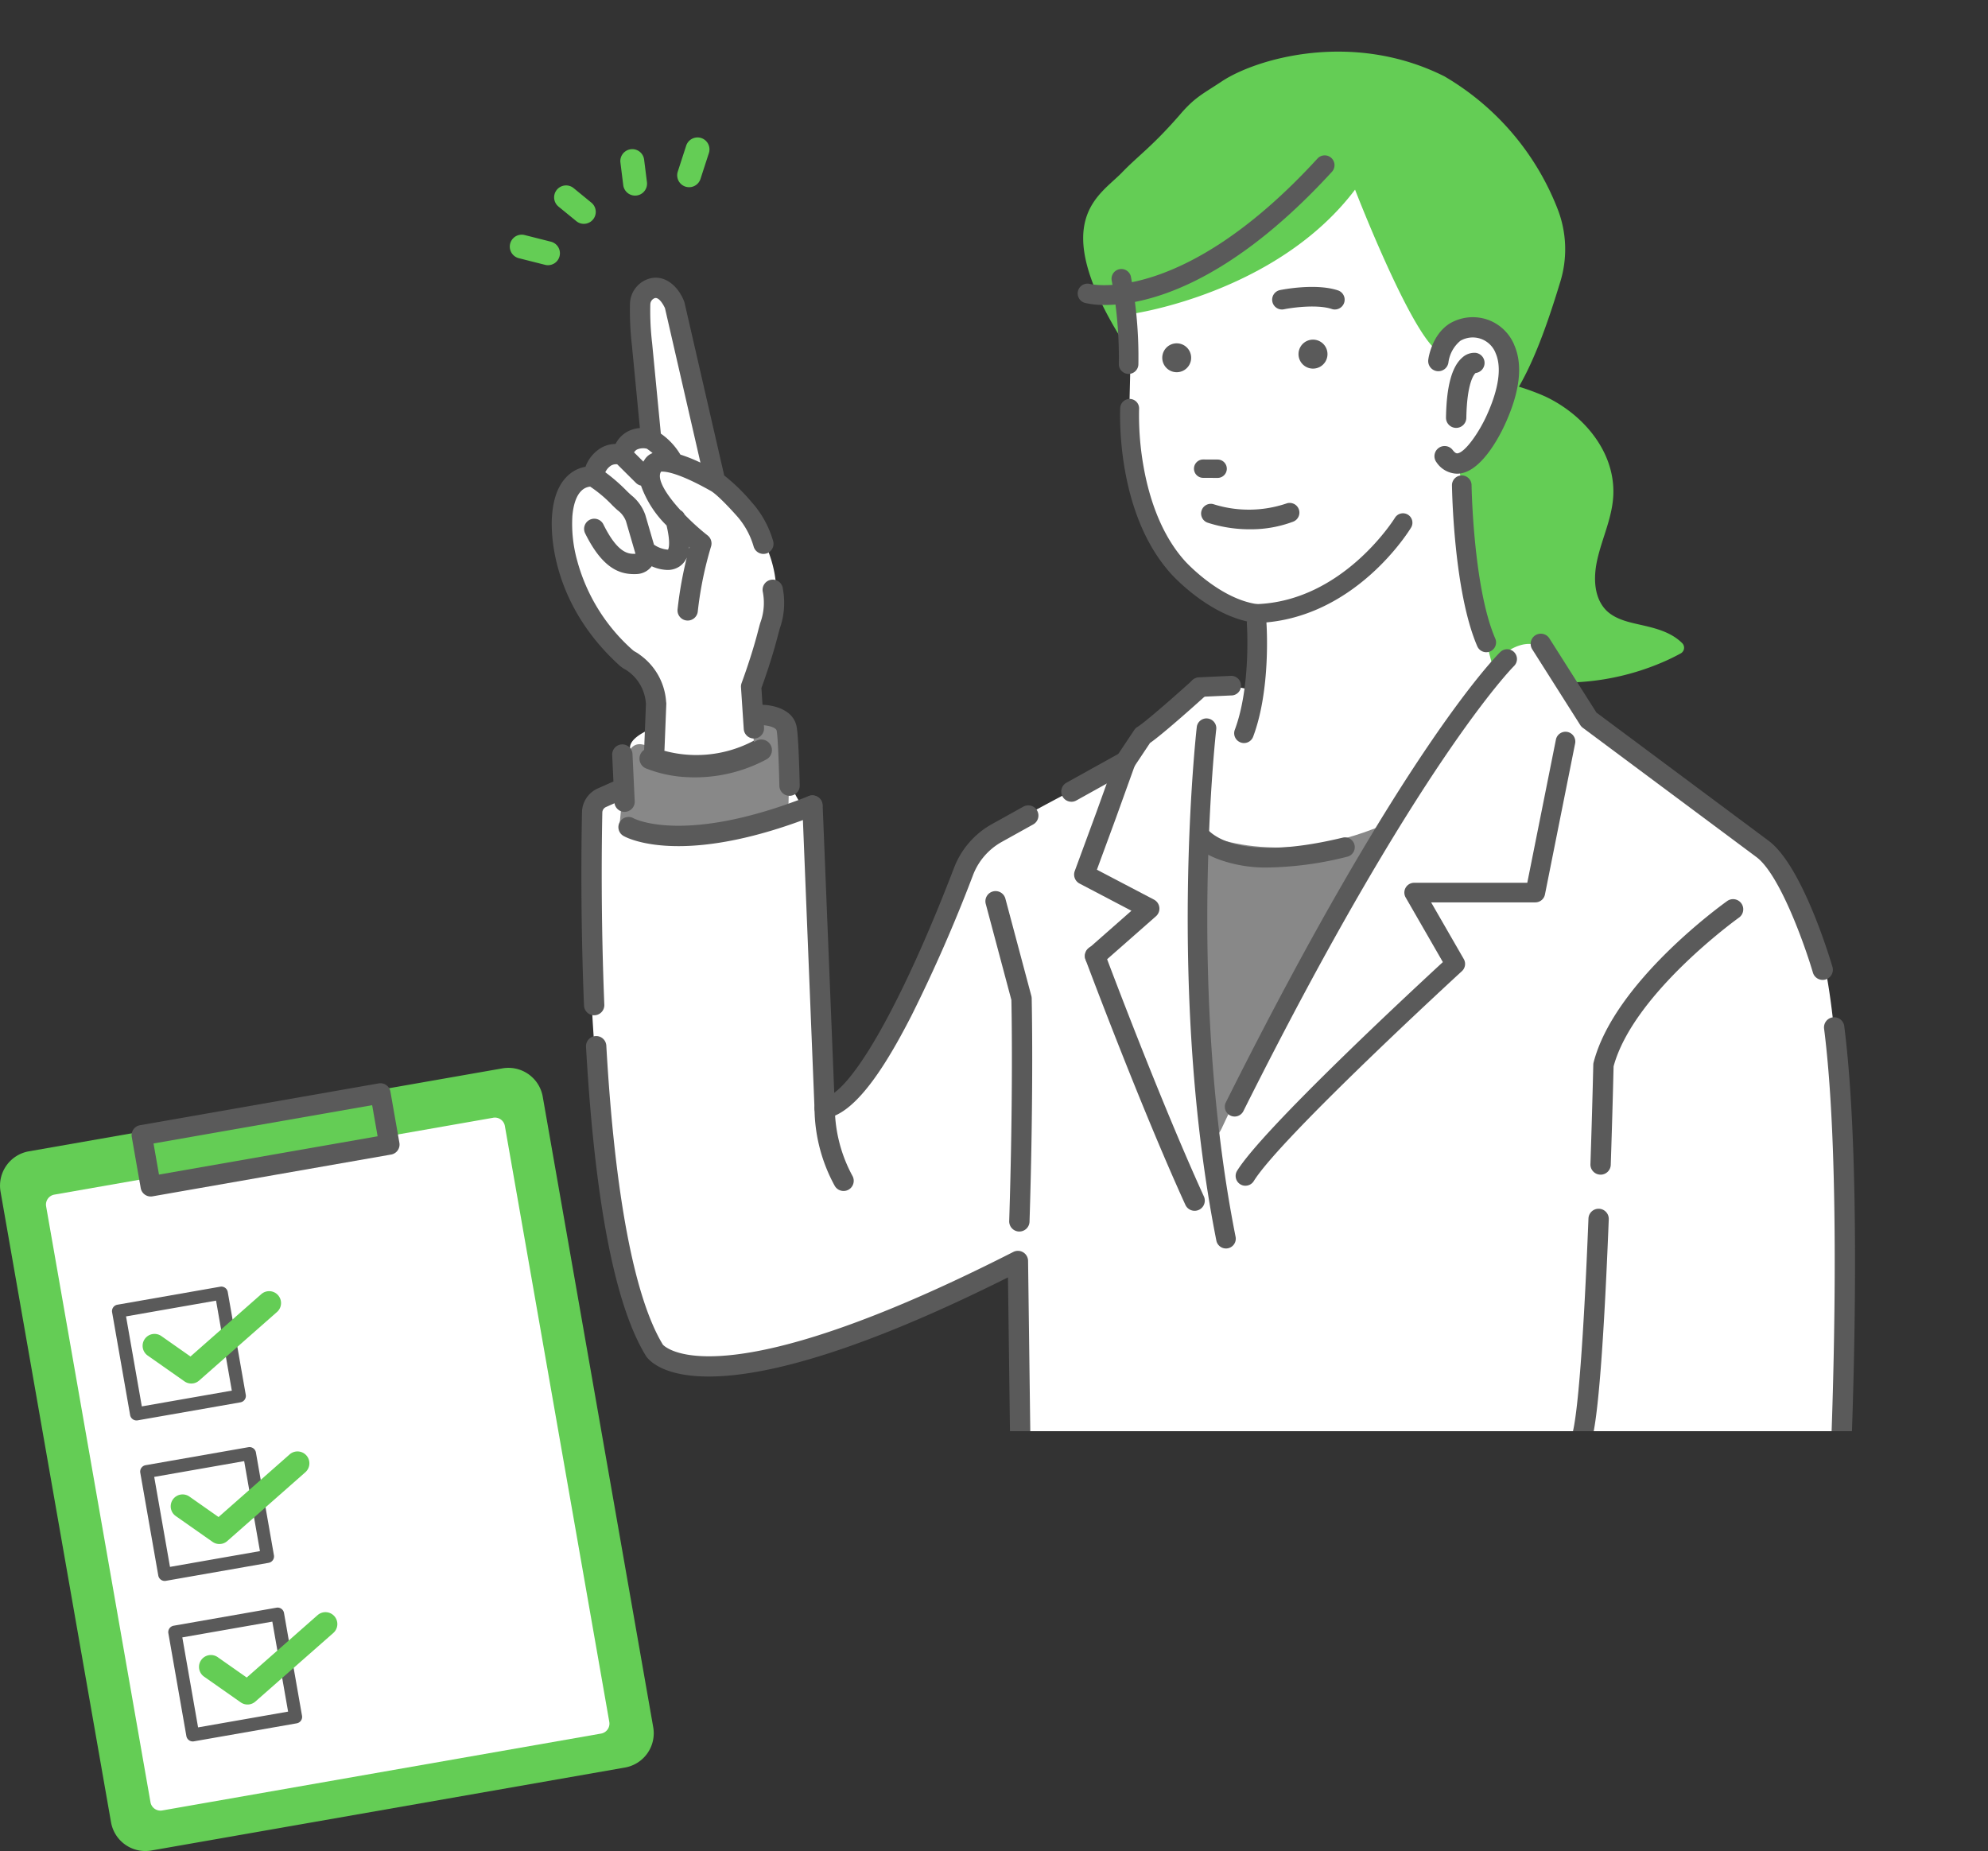 <svg xmlns="http://www.w3.org/2000/svg" xmlns:xlink="http://www.w3.org/1999/xlink" width="310.498" height="289.139" viewBox="0 0 310.498 289.139"><rect x="0" y="0" width="310.498" height="289.139" fill="#333333" stroke="none"/><defs><clipPath id="a"><rect width="238.442" height="223.559" transform="translate(337.97 152.849)" fill="none"/></clipPath><clipPath id="b"><rect width="310.498" height="289.139" transform="translate(265.914 152.849)" fill="none"/></clipPath></defs><g transform="translate(155.249 144.57)"><g transform="translate(-155.249 -144.57)"><g transform="translate(-265.914 -152.849)"><g clip-path="url(#a)"><path d="M373.055,182.027l-.082-.025a1.864,1.864,0,0,1-1.2-2.347h0l1.325-4.086a1.865,1.865,0,0,1,3.547,1.151L375.32,180.8a1.864,1.864,0,0,1-2.267,1.223" fill="#64cd55"/><path d="M364.614,183.336a1.868,1.868,0,0,1-1.357-1.566l-.446-3.566a1.865,1.865,0,0,1,3.7-.465h0l.448,3.566a1.866,1.866,0,0,1-2.345,2.031" fill="#64cd55"/><path d="M346.841,193.149a1.864,1.864,0,0,1,.953-3.6l4.166,1.054a1.864,1.864,0,1,1-.915,3.614l-4.166-1.054-.038-.01" fill="#64cd55"/><path d="M356.614,187.749a1.853,1.853,0,0,1-.685-.355l-2.785-2.275a1.864,1.864,0,0,1,2.363-2.884l2.781,2.277a1.865,1.865,0,0,1-1.674,3.237" fill="#64cd55"/><path d="M528.661,253.325c-1.619-1.627-3.839-2.257-6.013-2.76-1.991-.461-4.209-.836-5.762-2.275-2.073-2.012-2.1-5.234-1.529-7.881.772-3.55,2.484-6.876,2.544-10.57.11-6.694-4.865-12.343-10.649-15.061a35.889,35.889,0,0,0-11.369-2.929l-4.186-1.981c-.513-.243-1.023-.5-1.541-.729-.839-.377-1.944.427-2.653.878a14.761,14.761,0,0,0-2.024,1.558c-5.8,5.315-6.5,13.586-6.61,20.969-.062,3.987-.211,8.116,1.441,11.84,1.463,3.3,4.212,5.851,7.085,7.934a38.626,38.626,0,0,0,18.947,6.968,39.118,39.118,0,0,0,19.925-3.294q1.114-.51,2.192-1.1a1.013,1.013,0,0,0,.2-1.571" fill="#64cd55"/><path d="M450.3,170.643c2.3-2.653,3.495-3.122,6.42-5.067,5.408-3.6,20.477-7.986,34.784-.805a41.353,41.353,0,0,1,17.7,20.758,17.289,17.289,0,0,1,.408,11.328c-3.7,12.131-9.477,28.424-20.965,23.692l-32.548,4.1s-1.713,2.992-15.259-19.2c-11.185-18.326-3.219-21.991.337-25.678,2.571-2.667,4.731-4.055,9.123-9.124" fill="#64cd55"/><path d="M547.435,293.629a30.215,30.215,0,0,0-12.839-13.18l-21.969-15.86L506.16,253.87c-.015-.234-2.762-1.758-7.208,2.7l-.9-3.379-4.338-27.812a2.325,2.325,0,0,0,1.456-.765c2.4-1.721,4.453-6.348,4.453-6.348,5.289-11.729-1.742-13.932-1.742-13.932-5.617-1.6-6.99,3.228-7.257,4.549l-.456-1.411c-4.392-3.717-12.614-25-12.614-25-12.314,16.29-34.93,19.419-34.93,19.419-.043,4-.287,13.2-.287,13.2-.319,16.477,5.167,22.677,5.167,22.677,2.009,7.75,14,10.806,14,10.806l.059,6.87-.451,5.181a10.374,10.374,0,0,0-10.306,2.253l-8.575,7.43-7.643,5.409s-14.529,7.433-16.218,9.46c0,0-16.454,43.566-23.6,39.184l-3.541-45.626s-2.592-3.356-2.254-6.735c0,0,1.6-8.82-5.755-7.469l-.364-3.606c1.2-3.153,4.054-12.463,4.054-12.463,2.065-11.856-9.009-20.122-9.009-20.122L373.1,208.072c-.751-7.958-3.6-10.061-3.6-10.061-5.556-3.153-3.9,5.707-3.9,5.707l1.351,17.869c-3.9-2.1-3.6,2.253-3.6,2.253a3.3,3.3,0,0,0-4.183,1.984l-2.725,1.92c-9.46,9.611,6.757,27.781,6.757,27.781,4.655,3.453,4.956,7.207,4.956,7.207l-.275,3.842c-1.569.639-4.667,2.194-3.163,4.038l-.984,5.162s-4.534.208-5.151,3.664c0,0-3.717,39.531,7.433,80.752.765,2.827,5.518,6.388,8.447,6.419,7.606.082,23.861-1.009,49.667-16.555l1.239,36.05L551.8,381.7s5.782-72.19-4.354-88.07" fill="#fff"/><path d="M374.521,274.475c-.3,0-.591-.006-.888-.017a19.784,19.784,0,0,1-6.956-1.422,1.853,1.853,0,0,1-.93-2.45h0a1.859,1.859,0,0,1,2.445-.933,19.06,19.06,0,0,0,15.753-1.267,1.854,1.854,0,1,1,1.768,3.259l-.051.027a23.856,23.856,0,0,1-11.141,2.8m-7.081-4.583a1.454,1.454,0,0,0-.6,2.78,19.734,19.734,0,0,0,6.807,1.386,23.362,23.362,0,0,0,11.829-2.741,1.454,1.454,0,1,0-1.317-2.592l-.03.015a19.484,19.484,0,0,1-16.1,1.278,1.444,1.444,0,0,0-.59-.126" fill="#5a5a5a"/><path d="M467.964,231.54a1.5,1.5,0,0,0-1.159-.034,18.335,18.335,0,0,1-11.264.133,1.515,1.515,0,0,0-1.03,2.85h0a21.306,21.306,0,0,0,6.647,1.038h.244a18.772,18.772,0,0,0,6.48-1.189,1.514,1.514,0,0,0,.082-2.8" fill="#5a5a5a"/><path d="M449.614,207.023a1.7,1.7,0,1,0,1.756,1.645,1.7,1.7,0,0,0-1.756-1.645h0" fill="#5a5a5a"/><path d="M449.662,210.991a2.256,2.256,0,1,1,.075,0h-.075m0-3.4h-.038a1.106,1.106,0,1,0,.038,0m-.056-.566" fill="#5a5a5a"/><path d="M470.895,206.46a1.7,1.7,0,1,0,1.756,1.645,1.7,1.7,0,0,0-1.756-1.645h0" fill="#5a5a5a"/><path d="M470.949,210.428a2.263,2.263,0,1,1,.074,0h-.074m0-3.4h-.035a1.107,1.107,0,1,0,.038,0m-.056-.566" fill="#5a5a5a"/><path d="M456.087,227.5h0a1.434,1.434,0,1,0,.007-2.868l-2.254-.009h-.006a1.434,1.434,0,1,0-.006,2.868Z" fill="#5a5a5a"/><path d="M502.4,206.682a7.06,7.06,0,0,0-4.041-3.863l-.039-.012a7.082,7.082,0,0,0-6.079.637c-2.755,1.825-3.228,5.419-3.246,5.571a1.588,1.588,0,1,0,3.15.4h0A5.288,5.288,0,0,1,494,206.086a3.833,3.833,0,0,1,5.527,1.969c.944,2.2.475,5.5-1.359,9.57-1.218,2.74-3.416,5.894-4.623,6.038-.214.026-.459-.151-.743-.521a1.587,1.587,0,0,0-2.517,1.935,3.968,3.968,0,0,0,3.2,1.765,3.554,3.554,0,0,0,.438-.027c3.666-.439,6.6-6.66,7.143-7.893,2.268-5.028,2.714-9.145,1.327-12.237" fill="#5a5a5a"/><path d="M493.348,219.687a1.588,1.588,0,0,0,1.587-1.561c.093-5.5,1.207-6.8,1.438-7.008a1.588,1.588,0,0,0,0-3.156,2.8,2.8,0,0,0-2.108.777c-1.6,1.412-2.425,4.465-2.507,9.334a1.587,1.587,0,0,0,1.56,1.614h.027" fill="#5a5a5a"/><path d="M425.351,386.1a1.588,1.588,0,0,1-1.588-1.567l-.417-32.147c-2.448,1.223-4.844,2.382-7.148,3.457-1.384.647-2.764,1.276-4.1,1.872-1.86.829-3.71,1.623-5.5,2.36-32.855,13.544-39.184,5.528-39.8,4.57-4.846-7.884-7.989-24.133-9.358-48.319a1.588,1.588,0,0,1,3.17-.18c1.316,23.251,4.371,39.411,8.836,46.746.351.384,6.512,6.378,35.939-5.752,1.759-.726,3.582-1.508,5.416-2.325,1.322-.588,2.685-1.21,4.051-1.848,2.981-1.391,6.118-2.925,9.325-4.557a1.587,1.587,0,0,1,2.308,1.394l.429,33.082c6.817-.166,34.225-.819,61.534-1.256,18.417-.294,33.193-.434,43.9-.415,11.557.02,16.876.205,19.436.48.373-8.75,1.769-46.612-.973-68.16a1.587,1.587,0,0,1,3.149-.4h0c3.135,24.631.934,70.1.912,70.556a1.588,1.588,0,0,1-2.379,1.3c-5.15-1.4-78.662-.1-127.108,1.112h-.039m126.822-1.362h0m0,0h0m-182.7-21.812.014.024-.014-.024" fill="#5a5a5a"/><path d="M358.714,311.442a1.588,1.588,0,0,1-1.585-1.522c-.567-13.825-.409-25.74-.315-30.221a4.144,4.144,0,0,1,2.453-3.685l2.351-1.046a1.588,1.588,0,0,1,1.289,2.9l-2.351,1.045a.956.956,0,0,0-.567.85c-.094,4.452-.251,16.288.312,30.024a1.586,1.586,0,0,1-1.52,1.651h-.067" fill="#5a5a5a"/><path d="M550.588,305.916a1.589,1.589,0,0,1-1.522-1.14c-1.212-4.117-5.168-15.392-8.871-18.085L513.12,266.53a1.6,1.6,0,0,1-.392-.423l-7.5-11.835a1.587,1.587,0,0,1,2.681-1.7h0l7.348,11.587,26.824,19.975c5.227,3.8,9.559,18.125,10.036,19.746a1.589,1.589,0,0,1-1.524,2.036" fill="#5a5a5a"/><path d="M394.714,327.54a1.588,1.588,0,0,1-1.586-1.523l-1.9-47.277a1.587,1.587,0,0,1,3.172-.127l1.81,44.944c4.515-3.369,11.574-16.535,18.721-35.173a13.2,13.2,0,0,1,5.9-6.8l4.913-2.731a1.587,1.587,0,1,1,1.542,2.775l-4.912,2.731a10.021,10.021,0,0,0-4.477,5.157,239.369,239.369,0,0,1-9.634,22c-3.344,6.512-8.36,15.256-13.307,16a1.554,1.554,0,0,1-.236.018" fill="#5a5a5a"/><path d="M433.254,278.085a1.588,1.588,0,0,1-.773-2.975l8.1-4.5,2.49-3.734a1.594,1.594,0,0,1,.5-.481c1.134-.68,5.838-4.807,8.537-7.249a1.587,1.587,0,1,1,2.13,2.354h0c-.7.632-6.579,5.938-8.709,7.406l-2.523,3.785a1.582,1.582,0,0,1-.55.507l-8.439,4.692a1.581,1.581,0,0,1-.77.2" fill="#5a5a5a"/><path d="M436.962,303.8a1.587,1.587,0,0,1-1.048-2.779l6.713-5.908-8.1-4.247a1.588,1.588,0,0,1-.753-1.954l3.389-9.209,3.037-8.437a1.587,1.587,0,0,1,2.987,1.076l-3.041,8.446-2.911,7.913,8.912,4.672a1.588,1.588,0,0,1,.312,2.6l-8.447,7.433a1.574,1.574,0,0,1-1.048.4" fill="#5a5a5a"/><path d="M452.5,341.982a1.588,1.588,0,0,1-1.445-.929c-7.037-15.414-15.5-38.056-15.586-38.283a1.588,1.588,0,1,1,2.952-1.171c.008.02.016.041.023.061.084.226,8.509,22.764,15.5,38.075a1.589,1.589,0,0,1-1.443,2.247" fill="#5a5a5a"/><path d="M425.126,345.221h-.051a1.588,1.588,0,0,1-1.537-1.637c.625-19.66.379-32.826.342-34.525l-4.005-15.02a1.587,1.587,0,0,1,3.067-.818l4.055,15.2a1.588,1.588,0,0,1,.053.369c0,.136.331,13.8-.338,34.891a1.588,1.588,0,0,1-1.586,1.537" fill="#5a5a5a"/><path d="M512.973,379.009a1.59,1.59,0,0,1-1.524-2.036c.911-3.1,1.82-15.094,2.56-33.787a1.587,1.587,0,0,1,3.172.126c-.772,19.495-1.676,31.121-2.686,34.557a1.586,1.586,0,0,1-1.522,1.14" fill="#5a5a5a"/><path d="M515.905,336.335h-.054a1.586,1.586,0,0,1-1.533-1.637v0c.294-8.762.444-15.468.445-15.535a1.6,1.6,0,0,1,.051-.363c3.261-12.579,20.171-24.712,20.889-25.222a1.588,1.588,0,0,1,1.84,2.588c-.166.118-16.519,11.855-19.61,23.257-.026,1.152-.175,7.422-.442,15.382a1.588,1.588,0,0,1-1.586,1.534" fill="#5a5a5a"/><path d="M397.668,338.885a1.584,1.584,0,0,1-1.385-.809A25.584,25.584,0,0,1,393.13,325.9a1.587,1.587,0,0,1,3.173.1h0a22.732,22.732,0,0,0,2.747,10.52,1.587,1.587,0,0,1-1.382,2.366" fill="#5a5a5a"/><path d="M460.667,249.918c-6.479-1.491-11.635-7.195-11.865-7.453-8.638-9.571-7.955-25.258-7.922-25.921a1.474,1.474,0,0,1,2.944.147,45.559,45.559,0,0,0,.642,8.719c.743,4.4,2.478,10.6,6.53,15.086.057.064,5.367,5.92,11.344,6.735a1.474,1.474,0,0,1,1.275,1.461Z" fill="#5a5a5a"/><path d="M462.14,250.166a1.474,1.474,0,0,1-.045-2.947c13.568-.42,21.606-13.353,21.686-13.483a1.474,1.474,0,1,1,2.52,1.53c-.357.589-8.924,14.429-24.114,14.9h-.047" fill="#5a5a5a"/><path d="M438.534,200.483a12.958,12.958,0,0,1-3.165-.319,1.53,1.53,0,0,1,.791-2.957h0c.207.051,14.547,3.313,35.534-19.6a1.531,1.531,0,0,1,2.258,2.068c-16.816,18.359-29.726,20.809-35.418,20.809" fill="#5a5a5a"/><path d="M442.19,211.255h-.054a1.53,1.53,0,0,1-1.477-1.581h0a65.418,65.418,0,0,0-1.1-12.937,1.531,1.531,0,0,1,2.975-.723c.01.04.019.082.025.123a67.252,67.252,0,0,1,1.155,13.641,1.531,1.531,0,0,1-1.529,1.478" fill="#5a5a5a"/><path d="M474.4,201.194a1.506,1.506,0,0,1-.484-.079c-2.258-.752-6.157-.221-7.468.047a1.531,1.531,0,0,1-.616-3h0c.225-.046,5.548-1.121,9.052.047a1.531,1.531,0,0,1-.484,2.983" fill="#5a5a5a"/><path d="M498.052,254.728a1.533,1.533,0,0,1-1.406-.923c-3.683-8.517-3.945-24.464-3.955-25.139a1.53,1.53,0,0,1,1.509-1.551h.022a1.53,1.53,0,0,1,1.53,1.51c0,.159.264,16.011,3.7,23.965a1.531,1.531,0,0,1-1.4,2.139" fill="#5a5a5a"/><path d="M460.209,268.918a1.5,1.5,0,0,1-.537-.1,1.531,1.531,0,0,1-.9-1.969v0c2.551-6.8,1.891-16.477,1.884-16.574a1.53,1.53,0,0,1,3.053-.221c.031.423.718,10.434-2.07,17.87a1.531,1.531,0,0,1-1.434.994" fill="#5a5a5a"/><path d="M453.225,261.71a1.531,1.531,0,0,1-.068-3.06l4.955-.225a1.531,1.531,0,0,1,.211,3.055l-.072,0-4.955.225h-.071" fill="#5a5a5a"/><path d="M456.83,328.88s-6.2,15.171-4.28-46.4c0,0,11.938,6.757,29.733-.9,0,0-17.795,30.634-25.453,47.3" fill="#888"/><path d="M464.074,288.354A21.328,21.328,0,0,1,456,286.992c-3.8-1.561-1.448-1.442-2.995-3.162l.985-2.11-.014-.036c.028.065,3.062,6.5,21.645,2.01a1.53,1.53,0,0,1,.719,2.975h0a53.1,53.1,0,0,1-12.262,1.685" fill="#5a5a5a"/><path d="M457.392,347.868a1.531,1.531,0,0,1-1.5-1.233c-7.728-38.978-3.107-79.8-3.059-80.213a1.53,1.53,0,0,1,3.04.355c-.047.4-4.61,40.769,3.022,79.262a1.531,1.531,0,0,1-1.2,1.8,1.585,1.585,0,0,1-.3.029" fill="#5a5a5a"/><path d="M458.744,327.257a1.531,1.531,0,0,1-1.368-2.215c27.5-55.009,42.257-69.749,42.871-70.35a1.531,1.531,0,0,1,2.142,2.188c-.148.145-15.081,15.143-42.275,69.531a1.531,1.531,0,0,1-1.37.846" fill="#5a5a5a"/><path d="M460.433,338.069a1.531,1.531,0,0,1-1.3-2.337c4.055-6.55,27.167-28.019,32.137-32.6l-5.808-10.089a1.531,1.531,0,0,1,1.326-2.3h17.666l4.484-22.42a1.531,1.531,0,0,1,3,.6l-4.724,23.649a1.528,1.528,0,0,1-1.5,1.231H489.436l5.1,8.855a1.531,1.531,0,0,1-.293,1.892c-.282.259-28.274,25.953-32.506,32.789a1.53,1.53,0,0,1-1.3.725" fill="#5a5a5a"/></g></g><g transform="translate(-265.914 -152.849)"><g clip-path="url(#b)"><path d="M363.514,428.949l-73.96,12.958a5.44,5.44,0,0,1-6.3-4.419v0L266,338.992a5.443,5.443,0,0,1,4.422-6.3l73.96-12.958a5.442,5.442,0,0,1,6.3,4.421h0l17.257,98.494a5.443,5.443,0,0,1-4.422,6.3" fill="#64cd55"/><path d="M342.938,327.449,274.4,339.456a1.582,1.582,0,0,0-1.282,1.831l16.3,93.08a1.582,1.582,0,0,0,1.831,1.285l68.542-12.009a1.582,1.582,0,0,0,1.286-1.831l-16.309-93.08a1.582,1.582,0,0,0-1.831-1.285" fill="#fff"/><path d="M303.478,371.9l-16.064,2.814a1.018,1.018,0,0,1-1.177-.826l-2.814-16.06a1.016,1.016,0,0,1,.826-1.176h0l16.06-2.814a1.016,1.016,0,0,1,1.176.824v0l2.814,16.059a1.017,1.017,0,0,1-.826,1.177m-15.409.636,14.057-2.463-2.463-14.057L285.6,358.478Z" fill="#5a5a5a"/><path d="M296.114,368.934a1.854,1.854,0,0,1-1.388-.309l-5.746-4.033a1.858,1.858,0,0,1,2.134-3.043l4.55,3.193L306.724,355a1.857,1.857,0,0,1,2.455,2.787L297.014,368.5a1.833,1.833,0,0,1-.906.436" fill="#64cd55"/><path d="M307.87,396.97l-16.056,2.814a1.018,1.018,0,0,1-1.177-.826l-2.814-16.06a1.016,1.016,0,0,1,.826-1.176h0l16.06-2.814a1.016,1.016,0,0,1,1.176.824v0l2.814,16.059a1.017,1.017,0,0,1-.826,1.177m-15.409.636,14.05-2.463-2.463-14.057L290,383.549Z" fill="#5a5a5a"/><path d="M300.5,394.005a1.854,1.854,0,0,1-1.388-.309l-5.746-4.033a1.857,1.857,0,0,1,2.134-3.04h0l4.549,3.193,11.061-9.745a1.857,1.857,0,1,1,2.508,2.739l-.053.047-12.155,10.712a1.833,1.833,0,0,1-.906.436" fill="#64cd55"/><path d="M312.263,422.041,296.2,424.855a1.018,1.018,0,0,1-1.177-.826l-2.813-16.06a1.016,1.016,0,0,1,.826-1.176h0l16.06-2.814a1.016,1.016,0,0,1,1.176.824v0l2.814,16.059a1.017,1.017,0,0,1-.826,1.177m-15.409.636,14.059-2.463-2.463-14.057-14.057,2.463Z" fill="#5a5a5a"/><path d="M304.9,419.076a1.854,1.854,0,0,1-1.388-.309l-5.746-4.033a1.857,1.857,0,0,1,2.133-3.04l4.55,3.193,11.069-9.746a1.857,1.857,0,0,1,2.455,2.787L305.8,418.64a1.833,1.833,0,0,1-.906.436" fill="#64cd55"/><path d="M327.005,333.194l-37.274,6.53a1.586,1.586,0,0,1-1.837-1.287v0l-1.4-7.988a1.586,1.586,0,0,1,1.287-1.837h0l37.274-6.531a1.589,1.589,0,0,1,1.838,1.29l1.4,7.987a1.589,1.589,0,0,1-1.29,1.838m-36.258,3.129,34.147-5.983-.852-4.86-34.147,5.983Z" fill="#5a5a5a"/><path d="M363.578,272.343l-.854,8.91s7.611,5.731,26.307-1.252l.225-9.685s-.652-8.848-6.069-5.776l.663,5.776s-9.115,3.009-15.82-.3c0,0-3.784-3.2-4.452,2.325" fill="#888"/><path d="M385.577,239.322a1.588,1.588,0,0,0,1.089-1.963,15.565,15.565,0,0,0-3.353-6.07,29.39,29.39,0,0,0-4.286-4.17l-6.191-26.959a1.608,1.608,0,0,0-.062-.205c-.836-2.217-2.893-4.288-5.432-3.591a4.206,4.206,0,0,0-3.034,3.877,47.538,47.538,0,0,0,.3,6.534l1.247,12.939a4.84,4.84,0,0,0-1.972.572,4.505,4.505,0,0,0-1.823,1.906,4.74,4.74,0,0,0-2.1.526,5.7,5.7,0,0,0-2.6,3.042,5.372,5.372,0,0,0-2.453,1.121c-1.6,1.293-2.535,3.456-2.765,6.427-.084.834-1.074,12.945,10.52,23.486a5.111,5.111,0,0,0,.907.631,3.05,3.05,0,0,1,.356.225,6.764,6.764,0,0,1,2.876,5.208l-.275,6.914a1.587,1.587,0,0,0,1.523,1.649h.065A1.588,1.588,0,0,0,369.7,269.9l.281-7.058a1.751,1.751,0,0,0-.015-.289l-.015-.1a9.8,9.8,0,0,0-4.019-7.261,5.731,5.731,0,0,0-.764-.509,2.849,2.849,0,0,1-.369-.236,28.609,28.609,0,0,1-8.733-14.015,21.325,21.325,0,0,1-.763-6.809v-.05c.153-2.008.688-3.453,1.547-4.18a2.233,2.233,0,0,1,1.24-.532,20.386,20.386,0,0,1,3.463,2.918c.294.294.568.543.823.774a3.788,3.788,0,0,1,1.309,1.715l1.481,5.085c-1.041.048-2.747.006-5.024-4.616a1.587,1.587,0,0,0-2.848,1.4c2.691,5.462,5.352,6.392,7.65,6.391.154,0,.308,0,.459-.011A3.06,3.06,0,0,0,367.7,241.3a6.363,6.363,0,0,0,2.456.579,3.3,3.3,0,0,0,1.913-.564,3.209,3.209,0,0,0,1.117-1.381,60.264,60.264,0,0,0-1.446,8.11,1.587,1.587,0,0,0,1.429,1.731h0c.051,0,.1.007.153.007a1.588,1.588,0,0,0,1.578-1.436,56.432,56.432,0,0,1,2.069-10.129,1.588,1.588,0,0,0-.534-1.729,36.242,36.242,0,0,1-3.59-3.25,1.581,1.581,0,0,0-.654-.7c-2.191-2.4-3.756-4.86-3.035-6.009.464-.057,2.408-.018,7.7,2.959l.025.011.02.013c.253.132,1.291.8,4.055,3.885a12.388,12.388,0,0,1,2.666,4.825,1.588,1.588,0,0,0,1.963,1.09m-18.1-38.91a1.055,1.055,0,0,1,.7-.986c.684-.19,1.4,1.145,1.59,1.572l5.54,24.125a24.607,24.607,0,0,0-3.137-1.256,10.57,10.57,0,0,0-3.049-3.273l-1.36-14.123a43.035,43.035,0,0,1-.287-6.059M365.4,223.071a2.388,2.388,0,0,1,1.55-.129c.275.188.583.423.888.679a2.519,2.519,0,0,0-1.263,1.055c-.066.093-.12.188-.176.283l-1.452-1.442a1.219,1.219,0,0,1,.453-.446m8.135,15.533c.014-.112.028-.223.037-.337l.047.039c-.029.1-.056.2-.084.3m-3.512-3.67c.671,2.824.3,3.649.227,3.772a4.4,4.4,0,0,1-2.194-.782l-1.336-4.586-.024-.075a6.8,6.8,0,0,0-2.185-3.063c-.222-.2-.46-.418-.716-.673a27.507,27.507,0,0,0-3.341-2.909,2.431,2.431,0,0,1,.932-1.067,1.641,1.641,0,0,1,.925-.182l2.928,2.909a1.578,1.578,0,0,0,.79.425,16.486,16.486,0,0,0,4,6.229" fill="#5a5a5a"/><path d="M388.171,244.7a1.587,1.587,0,0,0-3.126.555,9.012,9.012,0,0,1-.4,4.926c-.111.4-.231.84-.357,1.328-1.006,3.912-2.527,7.987-2.542,8.027a1.59,1.59,0,0,0-.1.662l.432,6.528a1.587,1.587,0,0,0,1.582,1.483h.106a1.588,1.588,0,0,0,1.48-1.688l-.41-6.192c.39-1.066,1.631-4.552,2.525-8.025.121-.47.236-.89.343-1.277a12.006,12.006,0,0,0,.46-6.323" fill="#5a5a5a"/><path d="M373.641,274.258a19.8,19.8,0,0,1-6.882-1.4,1.654,1.654,0,0,1,1.352-3.019,19.252,19.252,0,0,0,15.927-1.273,1.654,1.654,0,0,1,1.574,2.91l-.043.022a23.629,23.629,0,0,1-11.928,2.764" fill="#5a5a5a"/><path d="M389.228,277.157a1.588,1.588,0,0,1-1.587-1.553c-.041-1.918-.194-7.181-.4-8.487,0-.029-.009-.058-.012-.088-.064-.61-1.588-.913-2.433-.913h-.016a1.587,1.587,0,0,1-.023-3.174c1.928-.013,5.281.739,5.625,3.712.279,1.817.422,8.159.438,8.881a1.588,1.588,0,0,1-1.553,1.622h-.035" fill="#5a5a5a"/><path d="M363.46,279.666a1.588,1.588,0,0,1-1.585-1.513l-.347-7.392a1.588,1.588,0,0,1,3.172-.149l.347,7.392a1.587,1.587,0,0,1-1.51,1.66h-.077" fill="#5a5a5a"/><path d="M371.878,285.019c-5.743,0-8.391-1.48-8.586-1.594a1.587,1.587,0,0,1,1.588-2.749c.154.082,8.074,4.157,27.348-3.476a1.588,1.588,0,0,1,1.169,2.952c-9.629,3.813-16.675,4.867-21.519,4.867" fill="#5a5a5a"/></g></g></g></g></svg>